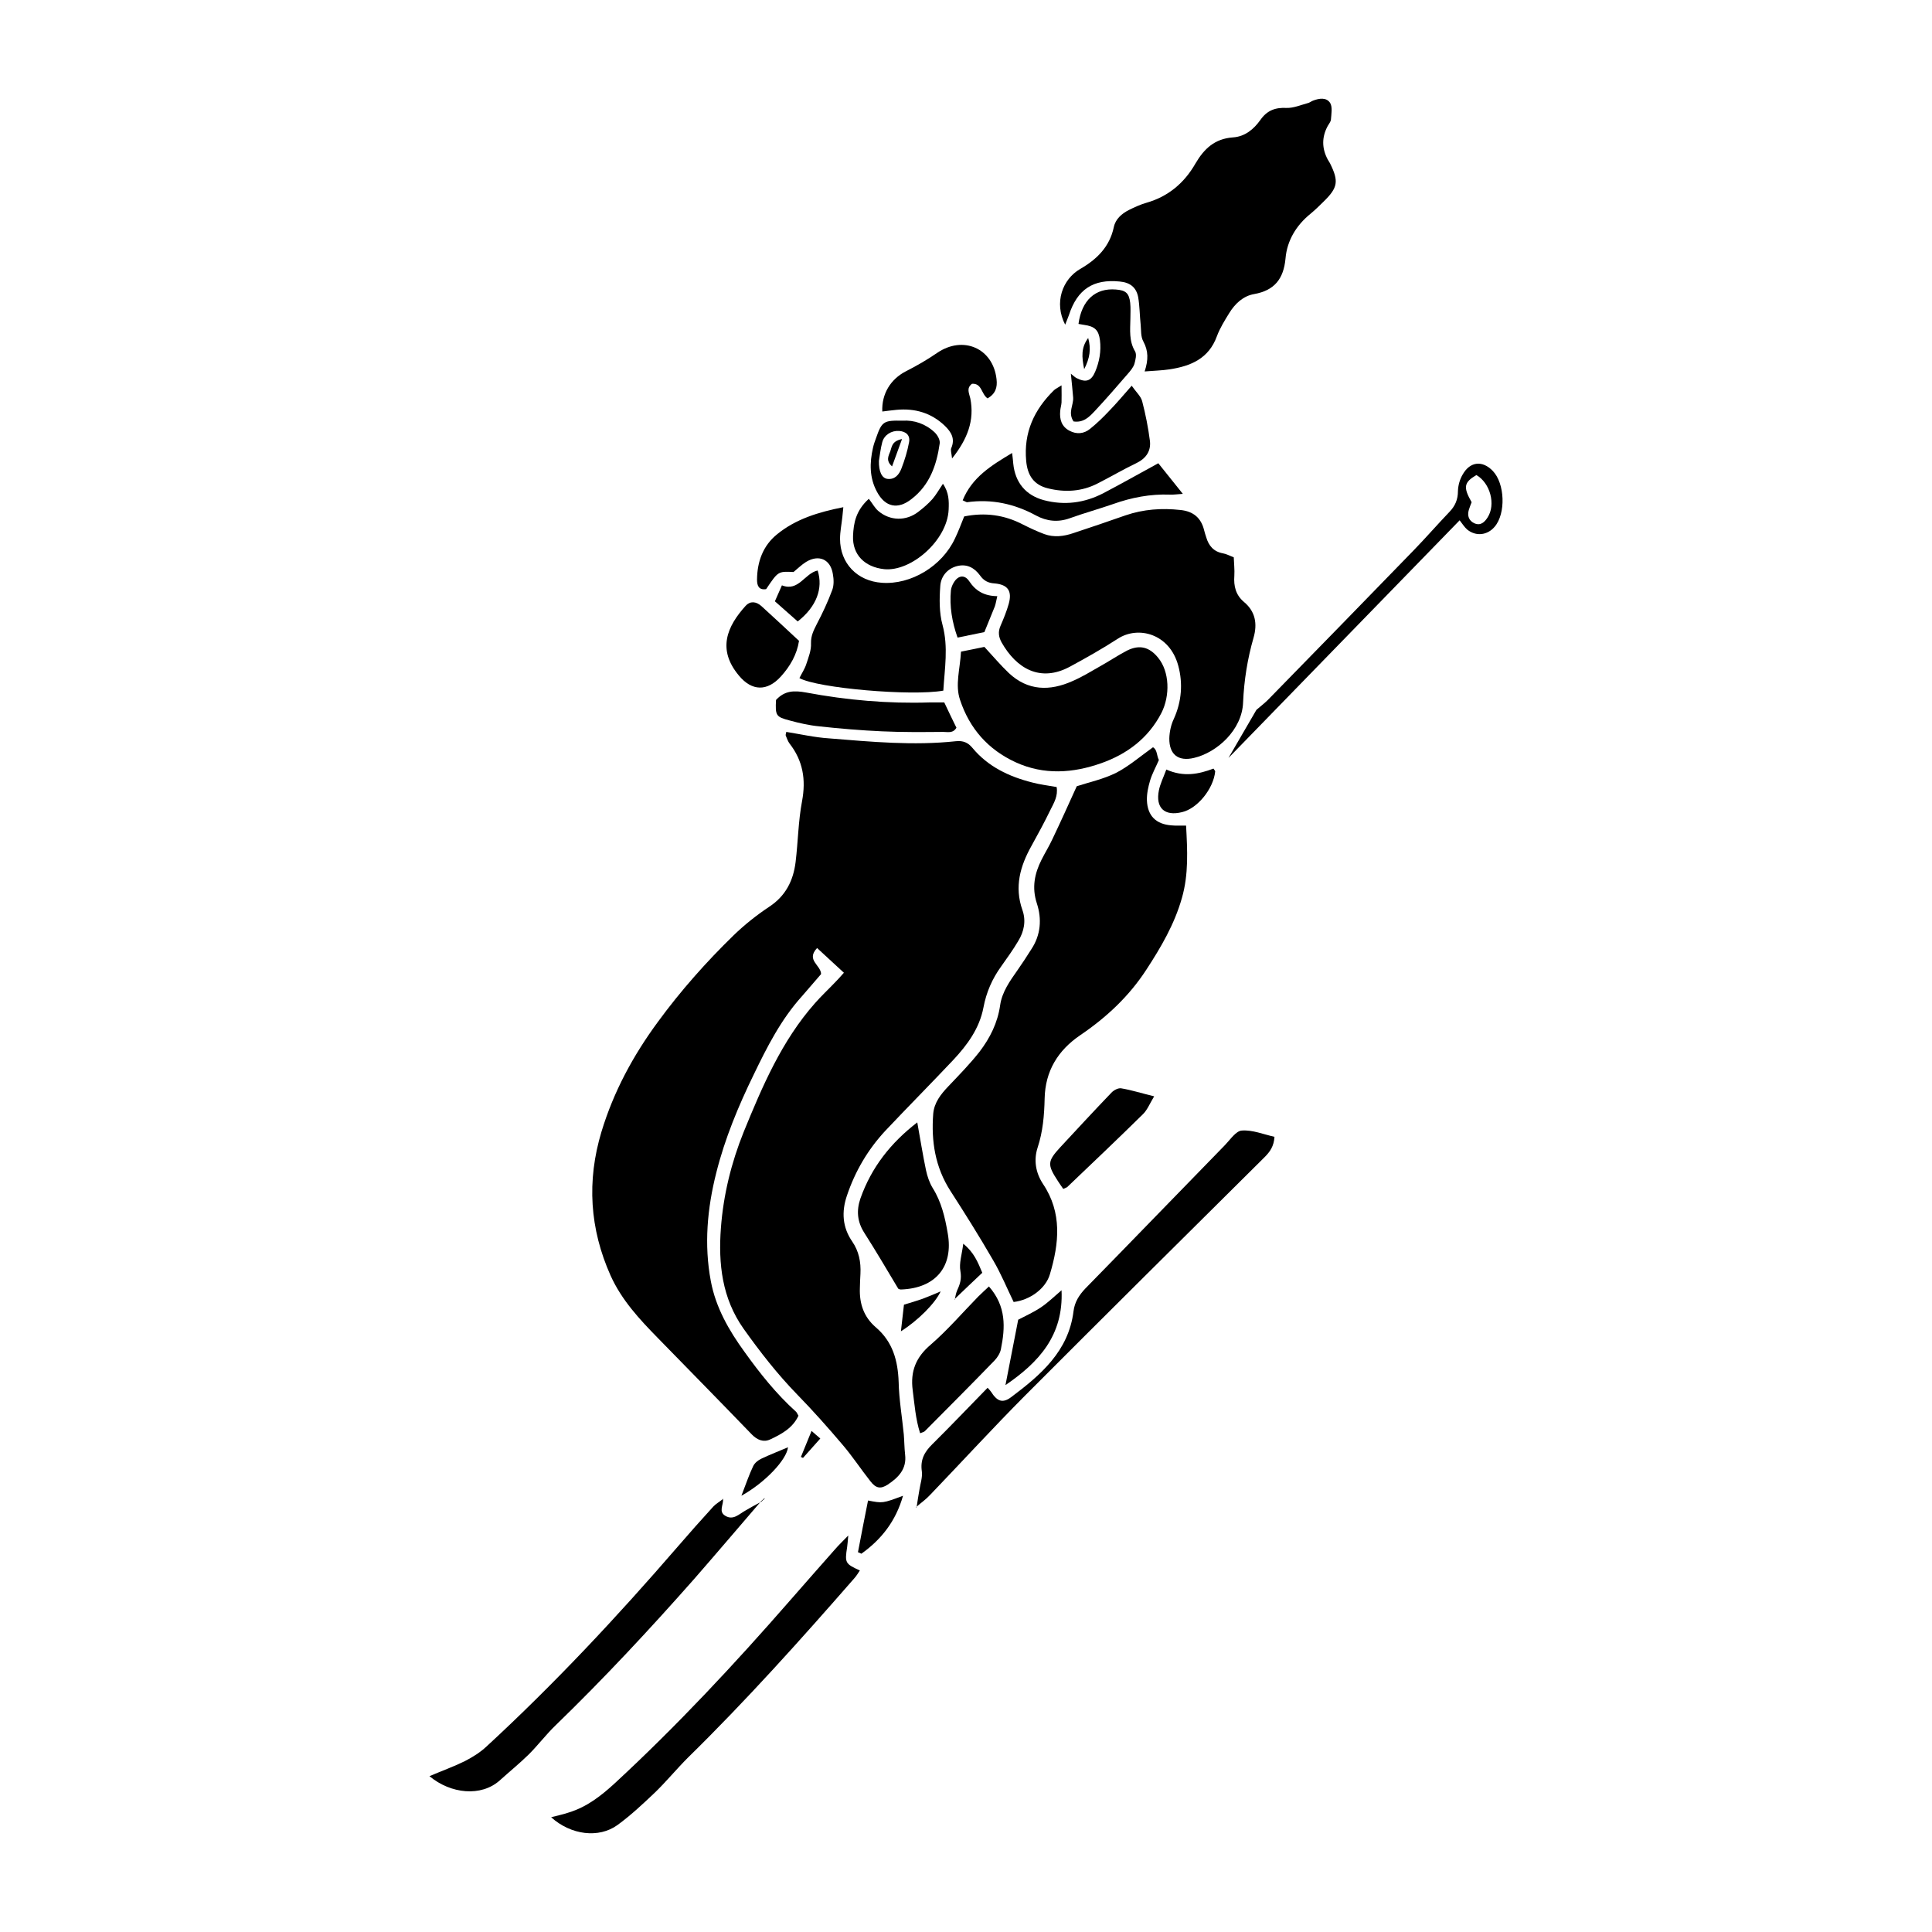 <?xml version="1.0" encoding="UTF-8"?>
<!-- Uploaded to: ICON Repo, www.iconrepo.com, Generator: ICON Repo Mixer Tools -->
<svg fill="#000000" width="800px" height="800px" version="1.1" viewBox="144 144 512 512" xmlns="http://www.w3.org/2000/svg">
 <g>
  <path d="m469.56 344.86c20.305-20.859 40.605-41.715 61.262-62.977 0.707 0.906 1.258 1.812 2.016 2.469 2.316 1.863 5.34 1.512 7.254-0.754 3.023-3.527 2.719-11.488-0.504-14.812-2.719-2.82-5.996-2.519-7.961 0.957-0.754 1.258-1.211 2.871-1.258 4.383 0 2.215-0.707 3.93-2.266 5.543-3.176 3.324-6.246 6.852-9.473 10.176-12.746 13.148-25.594 26.301-38.391 39.398-0.855 0.906-1.863 1.664-3.273 2.871zm68.672-63.734c-0.805 1.258-1.863 2.266-3.477 1.562-1.461-0.656-1.965-1.965-1.512-3.527 0.203-0.707 0.504-1.41 0.754-2.066-2.266-3.981-2.066-5.238 1.258-7.203 3.68 2.117 5.191 7.809 2.977 11.234z"/>
  <path d="m432.38 233.57c-1.914 2.57-1.715 4.988-1.059 8.262 1.512-2.973 1.863-5.34 1.059-8.262z"/>
  <path d="m427.79 243.04c0.25 2.519 0.453 4.383 0.605 6.297 0.152 2.016-1.461 3.981 0.102 6.348 2.672 0.402 4.231-1.258 5.691-2.82 2.973-3.176 5.844-6.5 8.715-9.824 0.707-0.805 1.41-1.664 1.715-2.57 0.301-1.059 0.656-2.519 0.203-3.324-1.664-2.769-1.309-5.691-1.258-8.664 0-1.41 0.102-2.82-0.051-4.231-0.301-2.57-1.16-3.324-3.777-3.527-5.441-0.453-9.07 2.82-9.926 9.117 0.504 0.102 1.008 0.152 1.461 0.25 2.871 0.402 3.879 1.359 4.231 4.082 0.352 2.871-0.152 5.691-1.258 8.312-1.059 2.519-2.469 2.973-4.938 1.715-0.406-0.203-0.707-0.508-1.516-1.16z"/>
  <path d="m415.95 266.17c0.352 3.828 2.016 6.348 5.793 7.254 4.484 1.109 8.969 0.855 13.148-1.309 3.477-1.762 6.801-3.727 10.277-5.391 2.519-1.211 3.879-3.176 3.578-5.844-0.453-3.527-1.16-7.106-2.066-10.578-0.352-1.309-1.613-2.418-2.769-4.082-2.215 2.519-4.031 4.684-5.996 6.699-1.562 1.664-3.223 3.273-5.039 4.734-1.613 1.309-3.527 1.512-5.441 0.504-2.117-1.109-2.672-3.023-2.469-5.238 0.051-0.754 0.301-1.512 0.352-2.266 0.051-1.258 0-2.519 0-4.535-1.16 0.754-1.664 0.957-2.016 1.309-5.234 5.137-8.055 11.184-7.352 18.742z"/>
  <path d="m382.75 485.73c9.168-0.301 14.008-6.047 12.395-14.965-0.707-4.133-1.664-8.262-3.981-11.941-0.855-1.41-1.41-3.074-1.762-4.684-0.855-4.082-1.512-8.262-2.316-12.695-7.004 5.391-12.141 11.891-15.062 20.152-1.109 3.223-0.855 6.195 1.059 9.168 3.023 4.734 5.894 9.621 8.969 14.762-0.008 0 0.348 0.203 0.699 0.203z"/>
  <path d="m378.27 294.83c7.203 0.754 16.777-7.656 17.129-15.77 0.102-2.266 0.102-4.535-1.512-6.852-1.059 1.562-1.812 2.922-2.769 4.031-1.109 1.258-2.418 2.367-3.727 3.375-3.223 2.519-7.508 2.469-10.629-0.203-0.957-0.805-1.562-2.016-2.519-3.223-3.477 3.176-4.031 6.449-4.18 9.824-0.207 5.039 3.168 8.262 8.207 8.816z"/>
  <path d="m367.49 278.41c-6.602 1.309-12.594 3.125-17.582 7.203-3.727 3.023-5.238 7.254-5.289 11.992 0 1.664 0.504 2.82 2.418 2.519 3.176-4.734 3.176-4.734 7.254-4.535 1.109-0.906 2.117-1.914 3.324-2.672 3.375-2.066 6.5-0.707 7.106 3.223 0.25 1.359 0.301 2.922-0.152 4.18-1.16 3.125-2.57 6.144-4.133 9.117-0.805 1.613-1.562 3.023-1.512 5.039 0.102 1.812-0.656 3.727-1.258 5.543-0.402 1.258-1.211 2.469-1.812 3.68 4.785 2.672 29.676 4.836 38.137 3.324 0.352-5.894 1.359-11.539-0.203-17.383-0.906-3.273-0.855-6.902-0.605-10.328 0.152-2.469 1.762-4.586 4.434-5.289 2.57-0.656 4.586 0.402 6.098 2.469 0.957 1.359 2.117 2.016 3.828 2.117 3.578 0.301 4.734 2.016 3.777 5.441-0.555 1.965-1.359 3.93-2.168 5.793-0.707 1.613-0.504 2.973 0.301 4.434 3.93 6.902 10.227 10.629 18.086 6.398 4.281-2.316 8.566-4.734 12.695-7.406 5.441-3.527 13.754-1.309 16.02 7.152 1.258 4.637 0.906 9.473-1.16 14.055-0.754 1.562-1.16 3.426-1.211 5.188-0.051 4.281 2.367 6.195 6.551 5.188 6.047-1.41 12.746-7.406 13-14.711 0.25-5.844 1.16-11.539 2.769-17.129 1.059-3.68 0.504-6.953-2.519-9.473-2.215-1.863-2.769-4.231-2.57-6.953 0.102-1.613-0.102-3.273-0.152-4.887-1.16-0.453-1.965-0.906-2.871-1.059-2.469-0.453-3.777-2.016-4.434-4.281-0.203-0.605-0.402-1.258-0.555-1.863-0.805-3.273-2.871-4.988-6.246-5.34-4.988-0.555-9.824-0.203-14.559 1.41-4.637 1.613-9.27 3.223-13.906 4.734-2.519 0.855-5.09 1.16-7.609 0.25-1.914-0.707-3.828-1.613-5.644-2.519-4.988-2.621-10.176-3.273-15.617-2.168-0.855 2.117-1.562 4.031-2.469 5.894-3.426 7.305-11.637 12.242-19.348 11.688-6.551-0.453-11.082-5.188-11.082-11.637 0-1.914 0.402-3.828 0.605-5.742 0.062-0.742 0.164-1.449 0.266-2.656z"/>
  <path d="m318.37 498.62c8.312 8.516 16.625 16.977 24.836 25.492 1.461 1.512 3.125 2.168 4.887 1.359 3.023-1.41 5.996-3.023 7.508-6.297-0.301-0.453-0.402-0.855-0.707-1.109-5.188-4.684-9.523-10.125-13.602-15.82-4.133-5.691-7.609-11.738-8.918-18.742-1.812-9.621-0.957-19.246 1.461-28.766 2.266-9.02 5.844-17.633 9.926-25.996 3.527-7.305 7.203-14.559 12.746-20.707 1.762-2.016 3.527-4.082 5.09-5.894-0.051-2.418-4.082-3.68-1.059-6.902 2.367 2.168 4.586 4.231 7.106 6.551-1.109 1.258-1.715 1.914-2.316 2.519-1.762 1.863-3.68 3.629-5.391 5.594-8.766 9.926-13.906 21.965-18.844 34.059-3.273 8.113-5.391 16.676-6.047 25.492-0.707 9.473 0.301 18.59 5.996 26.652 4.332 6.098 8.918 11.992 14.156 17.383 4.231 4.332 8.262 8.867 12.191 13.504 2.57 3.023 4.785 6.398 7.254 9.523 1.461 1.914 2.719 2.168 4.637 0.906 2.82-1.863 5.039-4.133 4.586-7.91-0.203-1.812-0.203-3.629-0.352-5.391-0.453-4.637-1.258-9.219-1.359-13.855-0.203-5.691-1.562-10.68-6.047-14.508-3.176-2.719-4.383-6.246-4.231-10.379 0.051-1.258 0.051-2.57 0.152-3.828 0.152-3.074-0.402-5.945-2.168-8.516-2.621-3.777-2.871-7.91-1.41-12.191 2.168-6.449 5.543-12.191 10.176-17.18 5.945-6.297 12.043-12.445 17.984-18.742 3.727-3.981 6.953-8.363 8.012-13.906 0.754-4.031 2.316-7.609 4.684-10.883 1.562-2.215 3.176-4.434 4.535-6.75 1.562-2.519 2.117-5.391 1.109-8.211-2.168-6.144-0.605-11.637 2.418-17.027 1.762-3.176 3.477-6.348 5.039-9.574 0.906-1.812 2.016-3.629 1.613-5.996-2.266-0.402-4.434-0.656-6.5-1.211-6.144-1.562-11.688-4.18-15.82-9.168-1.16-1.41-2.469-1.965-4.383-1.762-11.234 1.211-22.418 0.152-33.605-0.754-3.828-0.25-7.559-1.109-11.336-1.715-0.102 0.504-0.203 0.754-0.152 0.957 0.301 0.707 0.555 1.512 1.008 2.117 3.578 4.586 4.383 9.574 3.324 15.266-1.008 5.289-1.059 10.781-1.715 16.172-0.605 4.887-2.621 8.969-7.004 11.84-3.324 2.215-6.5 4.734-9.371 7.508-7.305 7.106-14.055 14.711-20.102 22.973-6.602 8.969-11.738 18.488-14.965 29.121-3.93 13.047-3.125 25.746 2.418 38.137 2.926 6.488 7.664 11.578 12.551 16.566z"/>
  <path d="m335.6 541.09c0 0.051 0.051 0.102 0 0.152 0.051 0 0.051 0 0.102-0.051z"/>
  <path d="m326.33 609.77c15.418-15.113 29.824-31.188 43.984-47.41 0.605-0.656 1.059-1.41 1.562-2.168-3.879-1.762-4.031-2.016-3.375-6.195 0.102-0.707 0.152-1.41 0.301-3.074-1.613 1.664-2.621 2.621-3.527 3.68-3.93 4.434-7.859 8.918-11.789 13.402-14.762 16.93-30.078 33.352-46.602 48.617-3.578 3.273-7.305 6.195-11.992 7.656-1.41 0.504-2.922 0.805-4.836 1.309 5.238 4.734 12.645 5.644 17.582 2.066 3.527-2.57 6.75-5.594 9.926-8.613 3.019-2.922 5.742-6.246 8.766-9.27z"/>
  <path d="m346.58 541.25 0.051-0.25-0.152 0.152c-0.25 0.25-0.555 0.453-0.805 0.707-0.102 0.102-0.152 0.203-0.25 0.301 0.102-0.051 0.25-0.152 0.352-0.203 0.254-0.254 0.504-0.504 0.805-0.707z"/>
  <path d="m430.26 215.28c-4.684 2.719-7.004 8.918-3.981 14.762 0.402-1.059 0.754-1.812 1.008-2.57 2.215-6.801 6.449-9.574 13.453-8.867 2.769 0.25 4.383 1.562 4.887 4.133 0.402 2.367 0.402 4.836 0.656 7.254 0.152 1.512 0 3.223 0.707 4.484 1.359 2.519 1.359 4.887 0.352 7.961 2.519-0.203 4.586-0.25 6.602-0.555 5.594-0.855 10.379-2.82 12.543-8.766 0.805-2.168 2.066-4.18 3.273-6.144 1.512-2.469 3.68-4.535 6.602-5.039 5.391-0.957 7.809-4.031 8.312-9.422 0.402-4.734 2.82-8.766 6.602-11.84 1.211-1.008 2.316-2.066 3.426-3.176 3.879-3.777 4.133-5.441 1.762-10.227-0.203-0.301-0.402-0.656-0.605-1.008-1.562-2.922-1.613-5.894 0-8.867 0.301-0.555 0.805-1.109 0.855-1.715 0.102-1.461 0.453-3.273-0.203-4.383-1.008-1.562-2.922-1.258-4.586-0.605-0.504 0.203-0.906 0.555-1.41 0.656-1.863 0.504-3.727 1.309-5.543 1.258-3.023-0.152-5.188 0.656-6.953 3.176-1.762 2.469-4.082 4.434-7.305 4.637-4.785 0.352-7.609 2.973-9.926 6.953-2.922 5.09-7.152 8.715-13 10.379-1.562 0.453-3.125 1.16-4.637 1.914-1.863 0.957-3.527 2.367-3.981 4.535-1.102 5.238-4.527 8.562-8.91 11.082z"/>
  <path d="m399.12 276.59c0.707 0.301 0.957 0.504 1.16 0.504 6.5-0.906 12.543 0.402 18.289 3.527 2.82 1.512 5.793 1.863 8.969 0.707 3.777-1.359 7.609-2.418 11.387-3.727 4.938-1.762 9.926-2.719 15.164-2.519 0.855 0.051 1.715-0.102 3.375-0.203-2.418-3.023-4.484-5.594-6.5-8.113-5.141 2.82-9.824 5.441-14.609 7.961-4.988 2.57-10.277 3.273-15.77 1.812-4.785-1.309-7.559-4.684-8.062-9.672-0.051-0.754-0.152-1.512-0.301-2.82-5.543 3.324-10.633 6.449-13.102 12.543z"/>
  <path d="m327.99 562.41c5.844-6.699 11.637-13.504 17.434-20.254-1.359 0.707-2.621 1.41-3.981 2.215-1.613 0.906-3.125 2.57-5.188 1.359-1.965-1.109-0.453-2.973-0.656-4.484-0.855 0.707-1.863 1.258-2.57 2.016-3.223 3.527-6.398 7.106-9.523 10.73-15.973 18.488-32.598 36.273-50.582 52.852-1.664 1.562-3.68 2.82-5.742 3.879-2.973 1.461-6.195 2.621-9.371 3.981 5.691 4.734 13.703 5.492 18.59 1.16 2.57-2.316 5.289-4.535 7.758-6.953 2.469-2.469 4.586-5.289 7.106-7.707 12.797-12.395 24.938-25.441 36.727-38.793z"/>
  <path d="m381.59 252.61c4.887-0.453 9.219 0.805 12.797 4.231 1.715 1.664 2.769 3.426 1.715 5.894-0.25 0.504 0.051 1.309 0.203 2.769 4.082-5.141 5.996-10.078 4.836-15.922-0.301-1.359-1.109-2.719 0.453-3.879 2.672-0.152 2.418 2.719 4.133 3.879 2.117-1.258 2.621-2.922 2.367-5.09-0.906-8.211-8.867-11.688-15.77-6.953-2.621 1.812-5.441 3.426-8.312 4.887-3.981 2.066-6.398 5.945-6.195 10.629 1.254-0.141 2.516-0.344 3.773-0.445z"/>
  <path d="m397.01 488.45c0-0.102 0.051-0.152 0.051-0.25-0.051 0.051-0.102 0.102-0.152 0.152 0.051 0.047 0.102 0.047 0.102 0.098z"/>
  <path d="m339.83 323.05c3.426 4.133 7.508 4.231 11.133 0.203 2.418-2.672 4.231-5.793 4.785-9.422-3.578-3.324-6.75-6.297-9.977-9.219-1.41-1.258-2.973-1.359-4.133-0.102-5.031 5.539-7.602 11.637-1.809 18.539z"/>
  <path d="m359.07 523.21c-1.008 2.519-1.914 4.684-2.82 6.902 0.203 0.102 0.352 0.152 0.555 0.25 1.41-1.562 2.82-3.176 4.586-5.141-0.961-0.805-1.566-1.359-2.32-2.012z"/>
  <path d="m352.83 527.54c-2.316 1.008-4.734 1.914-7.055 3.023-0.855 0.402-1.762 1.109-2.168 1.965-1.109 2.316-1.914 4.734-3.125 7.859 6.352-3.527 11.992-9.574 12.348-12.848z"/>
  <path d="m360.69 295.19c-3.426 0.707-5.039 5.691-9.473 3.93-0.656 1.461-1.211 2.719-1.863 4.231 2.117 1.863 4.133 3.629 6.047 5.34 4.934-3.879 6.801-8.715 5.289-13.5z"/>
  <path d="m479.13 450.66c1.41-1.41 2.469-2.871 2.621-5.391-2.922-0.656-5.793-1.863-8.613-1.664-1.562 0.051-3.074 2.367-4.484 3.828-12.344 12.645-24.637 25.391-37.031 38.039-1.664 1.762-2.82 3.578-3.125 5.996-1.309 10.629-8.715 16.93-16.574 22.824-2.266 1.664-3.68 1.059-5.289-1.461-0.203-0.301-0.453-0.555-0.906-1.059-4.938 5.039-9.723 10.078-14.66 14.965-2.117 2.066-3.223 4.18-2.769 7.203 0.203 1.562-0.402 3.273-0.656 4.938-0.25 1.461-0.504 2.922-0.707 4.383 1.211-1.059 2.519-1.965 3.578-3.125 8.414-8.766 16.625-17.734 25.191-26.348 21.055-21.109 42.266-42.117 63.426-63.129z"/>
  <path d="m426.84 458.57c6.699-6.398 13.453-12.797 20.102-19.348 1.109-1.109 1.715-2.672 2.922-4.684-3.324-0.805-5.996-1.664-8.715-2.117-0.805-0.152-2.016 0.504-2.621 1.16-4.535 4.734-9.02 9.574-13.504 14.41-3.477 3.777-3.527 4.637-0.656 9.02 0.402 0.656 0.855 1.258 1.41 2.066 0.609-0.305 0.91-0.355 1.062-0.508z"/>
  <path d="m386.68 543.56 0.203-0.152c0-0.051 0-0.102 0.051-0.152-0.051 0-0.102 0.051-0.152 0.102z"/>
  <path d="m383.31 540.39c-5.391 2.016-5.391 2.016-9.27 1.258-0.906 4.586-1.812 9.117-2.672 13.703 0.301 0.102 0.605 0.25 0.906 0.402 5.289-3.777 9.121-8.613 11.035-15.363z"/>
  <path d="m457.27 359.22c4.082-0.957 8.312-6.195 8.766-10.781 0-0.203-0.25-0.402-0.453-0.754-3.879 1.461-7.859 2.316-12.496 0.25-0.805 2.168-1.613 3.777-1.965 5.492-0.953 4.688 1.516 6.953 6.148 5.793z"/>
  <path d="m361.19 336.5c5.492 0.605 11.035 1.059 16.523 1.309 5.391 0.25 10.832 0.203 16.223 0.152 1.211 0 2.621 0.453 3.527-1.109-1.059-2.168-2.117-4.332-3.223-6.699h-3.93c-10.984 0.352-21.867-0.605-32.648-2.621-3.273-0.605-5.742-0.504-8.012 1.965-0.203 4.133-0.051 4.484 3.629 5.441 2.57 0.703 5.238 1.309 7.91 1.562z"/>
  <path d="m422.25 481.64c2.418-8.113 3.273-16.223-1.812-23.832-2.016-3.023-2.519-6.449-1.461-9.672 1.41-4.281 1.762-8.566 1.863-13 0.152-7.305 3.527-12.797 9.473-16.828 6.902-4.684 12.898-10.277 17.48-17.332 3.879-5.945 7.457-12.043 9.422-18.992 1.812-6.297 1.461-12.645 1.109-19.195-1.512 0-2.672 0.051-3.828-0.051-4.133-0.301-6.398-2.519-6.551-6.648-0.051-1.762 0.352-3.578 0.855-5.289 0.555-1.812 1.512-3.527 2.316-5.391-0.605-1.16-0.402-2.719-1.562-3.375-3.375 2.418-6.348 4.988-9.723 6.75-3.426 1.715-7.254 2.519-10.48 3.578-2.215 4.887-4.281 9.473-6.449 14.008-0.855 1.863-1.965 3.629-2.871 5.441-1.863 3.68-2.621 7.406-1.258 11.586 1.359 4.133 1.059 8.414-1.512 12.242-1.16 1.863-2.367 3.68-3.629 5.492-2.016 2.871-4.082 5.742-4.586 9.27-0.656 4.637-2.672 8.664-5.441 12.293-2.519 3.223-5.441 6.195-8.262 9.168-2.016 2.117-3.777 4.332-4.031 7.305-0.555 7.254 0.504 14.105 4.535 20.402 3.93 6.098 7.758 12.191 11.387 18.488 2.066 3.527 3.629 7.356 5.391 10.984 4.285-0.5 8.52-3.523 9.625-7.402z"/>
  <path d="m397.06 488.2c2.418-2.316 4.836-4.637 7.254-6.902-1.211-2.922-2.215-5.391-5.039-7.707-0.352 2.871-1.16 5.188-0.754 7.305 0.352 2.016-0.102 3.426-0.855 5.039-0.305 0.703-0.457 1.512-0.605 2.266z"/>
  <path d="m387.84 523.82c0.605-0.25 1.008-0.301 1.258-0.555 6.195-6.246 12.395-12.445 18.488-18.742 0.754-0.805 1.461-1.914 1.664-2.973 1.16-5.742 1.461-11.336-3.176-16.625-1.059 1.008-2.016 1.863-2.871 2.719-4.18 4.281-8.062 8.816-12.543 12.695-3.93 3.324-5.441 7.055-4.785 12.09 0.504 3.832 0.758 7.609 1.965 11.391z"/>
  <path d="m393.28 486.23c-1.762 0.754-3.273 1.41-4.785 1.965-1.562 0.555-3.125 1.008-4.938 1.562-0.25 2.215-0.504 4.332-0.805 7.055 4.535-2.875 9.117-7.457 10.527-10.582z"/>
  <path d="m404.87 311.51c0.957-2.316 1.863-4.535 2.769-6.801 0.25-0.707 0.352-1.461 0.656-2.719-3.527-0.051-5.742-1.41-7.457-3.981-1.211-1.812-2.922-1.512-4.031 0.301-0.402 0.605-0.707 1.41-0.805 2.117-0.402 4.281 0.301 8.414 1.762 12.543 2.469-0.504 4.738-0.957 7.106-1.461z"/>
  <path d="m425.32 485.93c-2.016 1.715-3.629 3.324-5.543 4.586-1.965 1.309-4.231 2.316-5.945 3.223-1.16 5.945-2.266 11.539-3.375 17.332 8.77-5.996 15.418-13.102 14.863-25.141z"/>
  <path d="m413.18 346.02c7.508 3.426 15.164 2.871 22.621 0.25 6.852-2.418 12.496-6.602 15.973-13.301 2.367-4.637 2.168-10.984-0.855-14.66-2.316-2.871-4.938-3.527-8.211-1.914-2.519 1.309-4.887 2.922-7.356 4.281-2.367 1.359-4.684 2.769-7.152 3.828-5.996 2.672-11.789 2.621-16.879-2.168-2.117-2.016-4.031-4.281-6.449-6.902-1.613 0.352-3.727 0.754-6.195 1.258-0.25 4.637-1.613 8.816-0.25 12.797 2.512 7.562 7.398 13.156 14.754 16.531z"/>
  <path d="m391.67 258.56c-2.418-2.266-5.441-3.273-8.465-3.074-5.039-0.102-5.492 0.152-7.055 4.637-0.301 0.805-0.605 1.664-0.805 2.57-0.906 3.981-0.957 7.91 1.059 11.637 2.168 4.082 5.543 4.785 9.168 1.914 4.836-3.727 6.648-9.02 7.457-14.711 0.152-0.957-0.605-2.266-1.359-2.973zm-8.789 9.613c-0.605 1.566-1.707 2.992-3.734 2.731-1.461-0.191-2.289-1.977-2.223-4.777 0.242-1.414 0.422-3.215 0.883-4.941 0.516-1.934 2.445-3.117 4.43-2.984 1.875 0.125 3.012 1.152 2.676 2.984-0.438 2.379-1.16 4.731-2.031 6.988z"/>
  <path d="m379.96 263.53c-0.414 1.148-1.344 2.516 0.449 4.062 0.887-2.434 1.648-4.523 2.637-7.238-2.719 0.535-2.691 2.082-3.086 3.176z"/>
 </g>
</svg>
